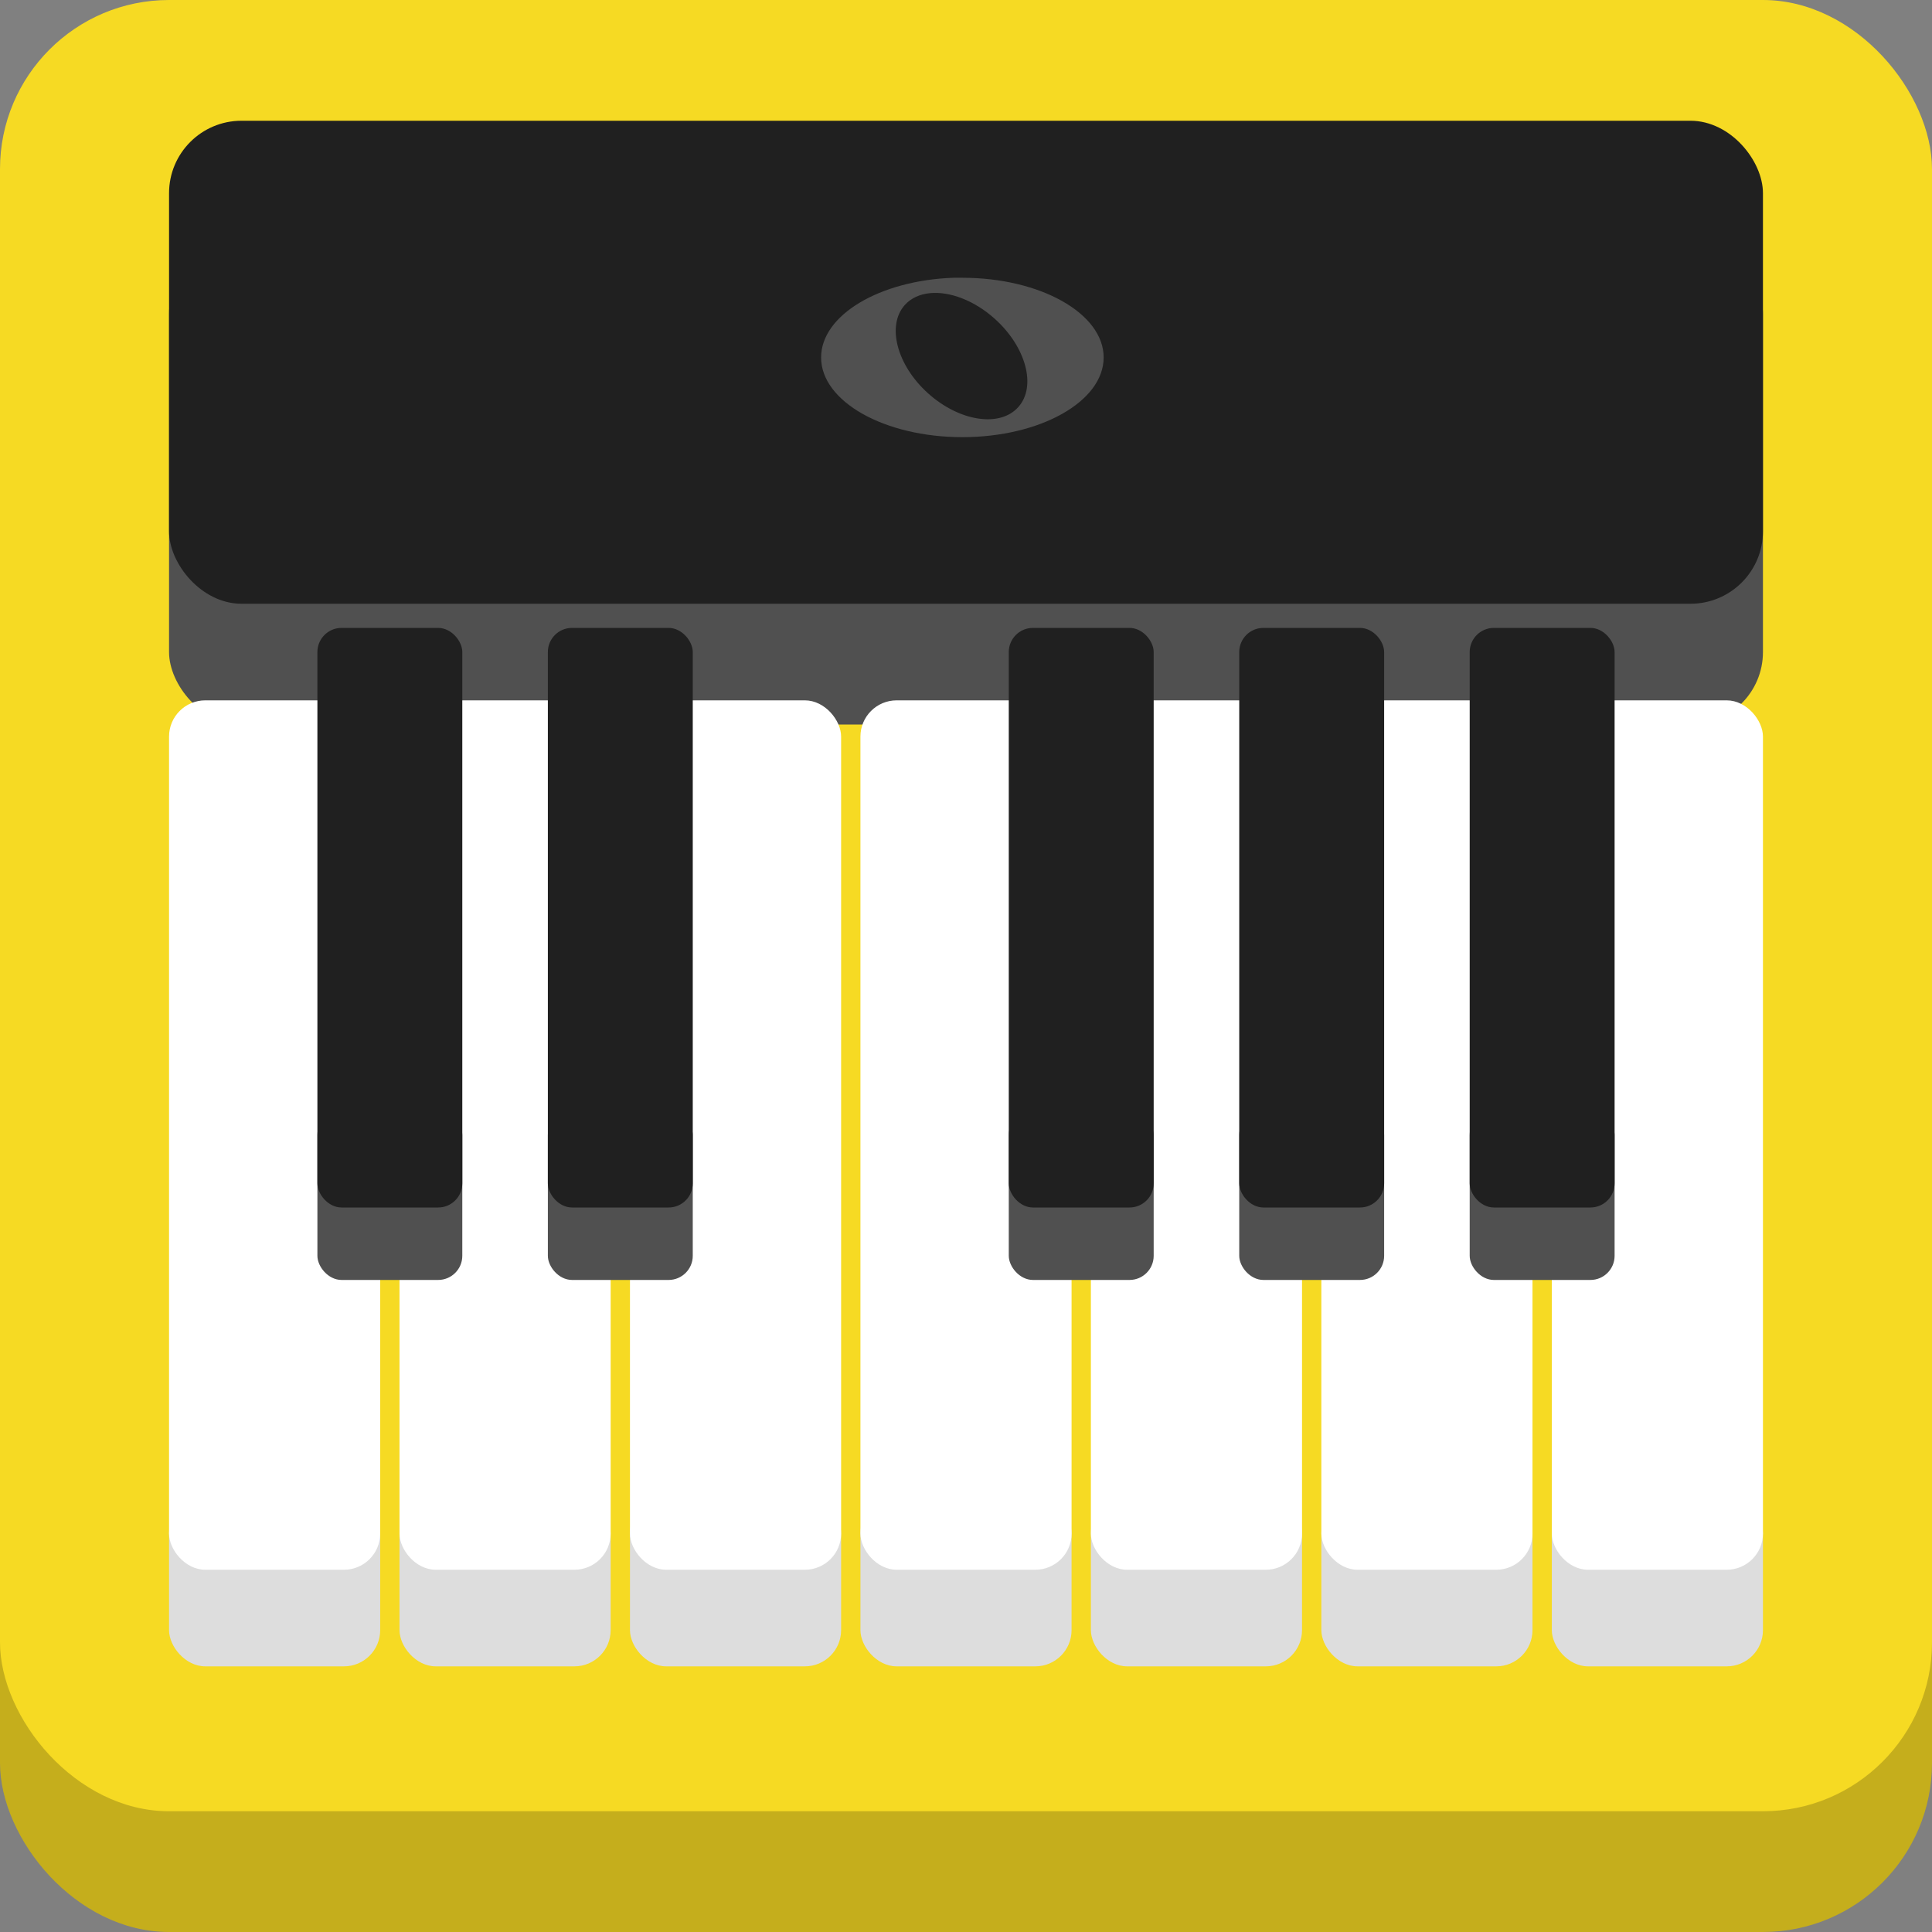 <?xml version="1.0" standalone="yes"?><svg xmlns="http://www.w3.org/2000/svg" viewBox="0 0 800 800"><rect x="0" y="0" width="800" height="800" fill="#808080" stroke="none"/><defs><desc>These icons are exclusive to friano.com and may not be used anywhere else</desc></defs><g id="back"><rect x="0" y="50" width="800" height="750" rx="70" ry="70" fill="#c5ae1c"></rect><rect x="0" y="0" width="800" height="750" rx="70" ry="70" fill="#f6da23"></rect></g><g id="top"><rect x="70" y="100" width="660" height="200" rx="30" ry="30" fill="#505050"></rect><rect x="70" y="50" width="660" height="200" rx="30" ry="30" fill="#202020"></rect></g><g id="white-keys"><rect x="70" y="620" width="87.429" height="70" fill="#ddd" rx="15" ry="15"></rect><rect x="70" y="290" width="87.429" height="360" fill="#fff" rx="15" ry="15"></rect><rect x="165.429" y="620" width="87.429" height="70" fill="#ddd" rx="15" ry="15"></rect><rect x="165.429" y="290" width="87.429" height="360" fill="#fff" rx="15" ry="15"></rect><rect x="260.857" y="620" width="87.429" height="70" fill="#ddd" rx="15" ry="15"></rect><rect x="260.857" y="290" width="87.429" height="360" fill="#fff" rx="15" ry="15"></rect><rect x="356.286" y="620" width="87.429" height="70" fill="#ddd" rx="15" ry="15"></rect><rect x="356.286" y="290" width="87.429" height="360" fill="#fff" rx="15" ry="15"></rect><rect x="451.714" y="620" width="87.429" height="70" fill="#ddd" rx="15" ry="15"></rect><rect x="451.714" y="290" width="87.429" height="360" fill="#fff" rx="15" ry="15"></rect><rect x="547.143" y="620" width="87.429" height="70" fill="#ddd" rx="15" ry="15"></rect><rect x="547.143" y="290" width="87.429" height="360" fill="#fff" rx="15" ry="15"></rect><rect x="642.571" y="620" width="87.429" height="70" fill="#ddd" rx="15" ry="15"></rect><rect x="642.571" y="290" width="87.429" height="360" fill="#fff" rx="15" ry="15"></rect></g><g id="black-keys"><rect x="131.429" y="460" rx="10" ry="10" width="60" height="70" fill="#505050"></rect><rect x="131.429" y="260" rx="10" ry="10" width="60" height="240" fill="#202020"></rect><rect x="226.857" y="460" rx="10" ry="10" width="60" height="70" fill="#505050"></rect><rect x="226.857" y="260" rx="10" ry="10" width="60" height="240" fill="#202020"></rect><rect x="417.714" y="460" rx="10" ry="10" width="60" height="70" fill="#505050"></rect><rect x="417.714" y="260" rx="10" ry="10" width="60" height="240" fill="#202020"></rect><rect x="513.143" y="460" rx="10" ry="10" width="60" height="70" fill="#505050"></rect><rect x="513.143" y="260" rx="10" ry="10" width="60" height="240" fill="#202020"></rect><rect x="608.571" y="460" rx="10" ry="10" width="60" height="70" fill="#505050"></rect><rect x="608.571" y="260" rx="10" ry="10" width="60" height="240" fill="#202020"></rect></g><g id="full-notes" transform=""><path fill="#505050" d="M 9.125,0.003 C 4.034,0.185 0,2.586 0,5.503 C 0,8.539 4.368,11.003 9.75,11.003
		C 15.132,11.003 19.5,8.539 19.5,5.503 C 19.5,2.467 15.132,0.003 9.75,0.003
		C 9.54,0.003 9.332,-0.004 9.125,0.003 z M 7.5,1.066 C 8.858,0.927
		10.568,1.556 12,2.847 C 14.145,4.78 14.871,7.491 13.625,8.909 L
		13.594,8.941 C 12.323,10.351 9.531,9.915 7.375,7.972 C 5.219,6.028
		4.51,3.288 5.781,1.878 C 6.208,1.404 6.813,1.136 7.5,1.066 z" transform="translate(340, 115) scale(6)"></path></g></svg>